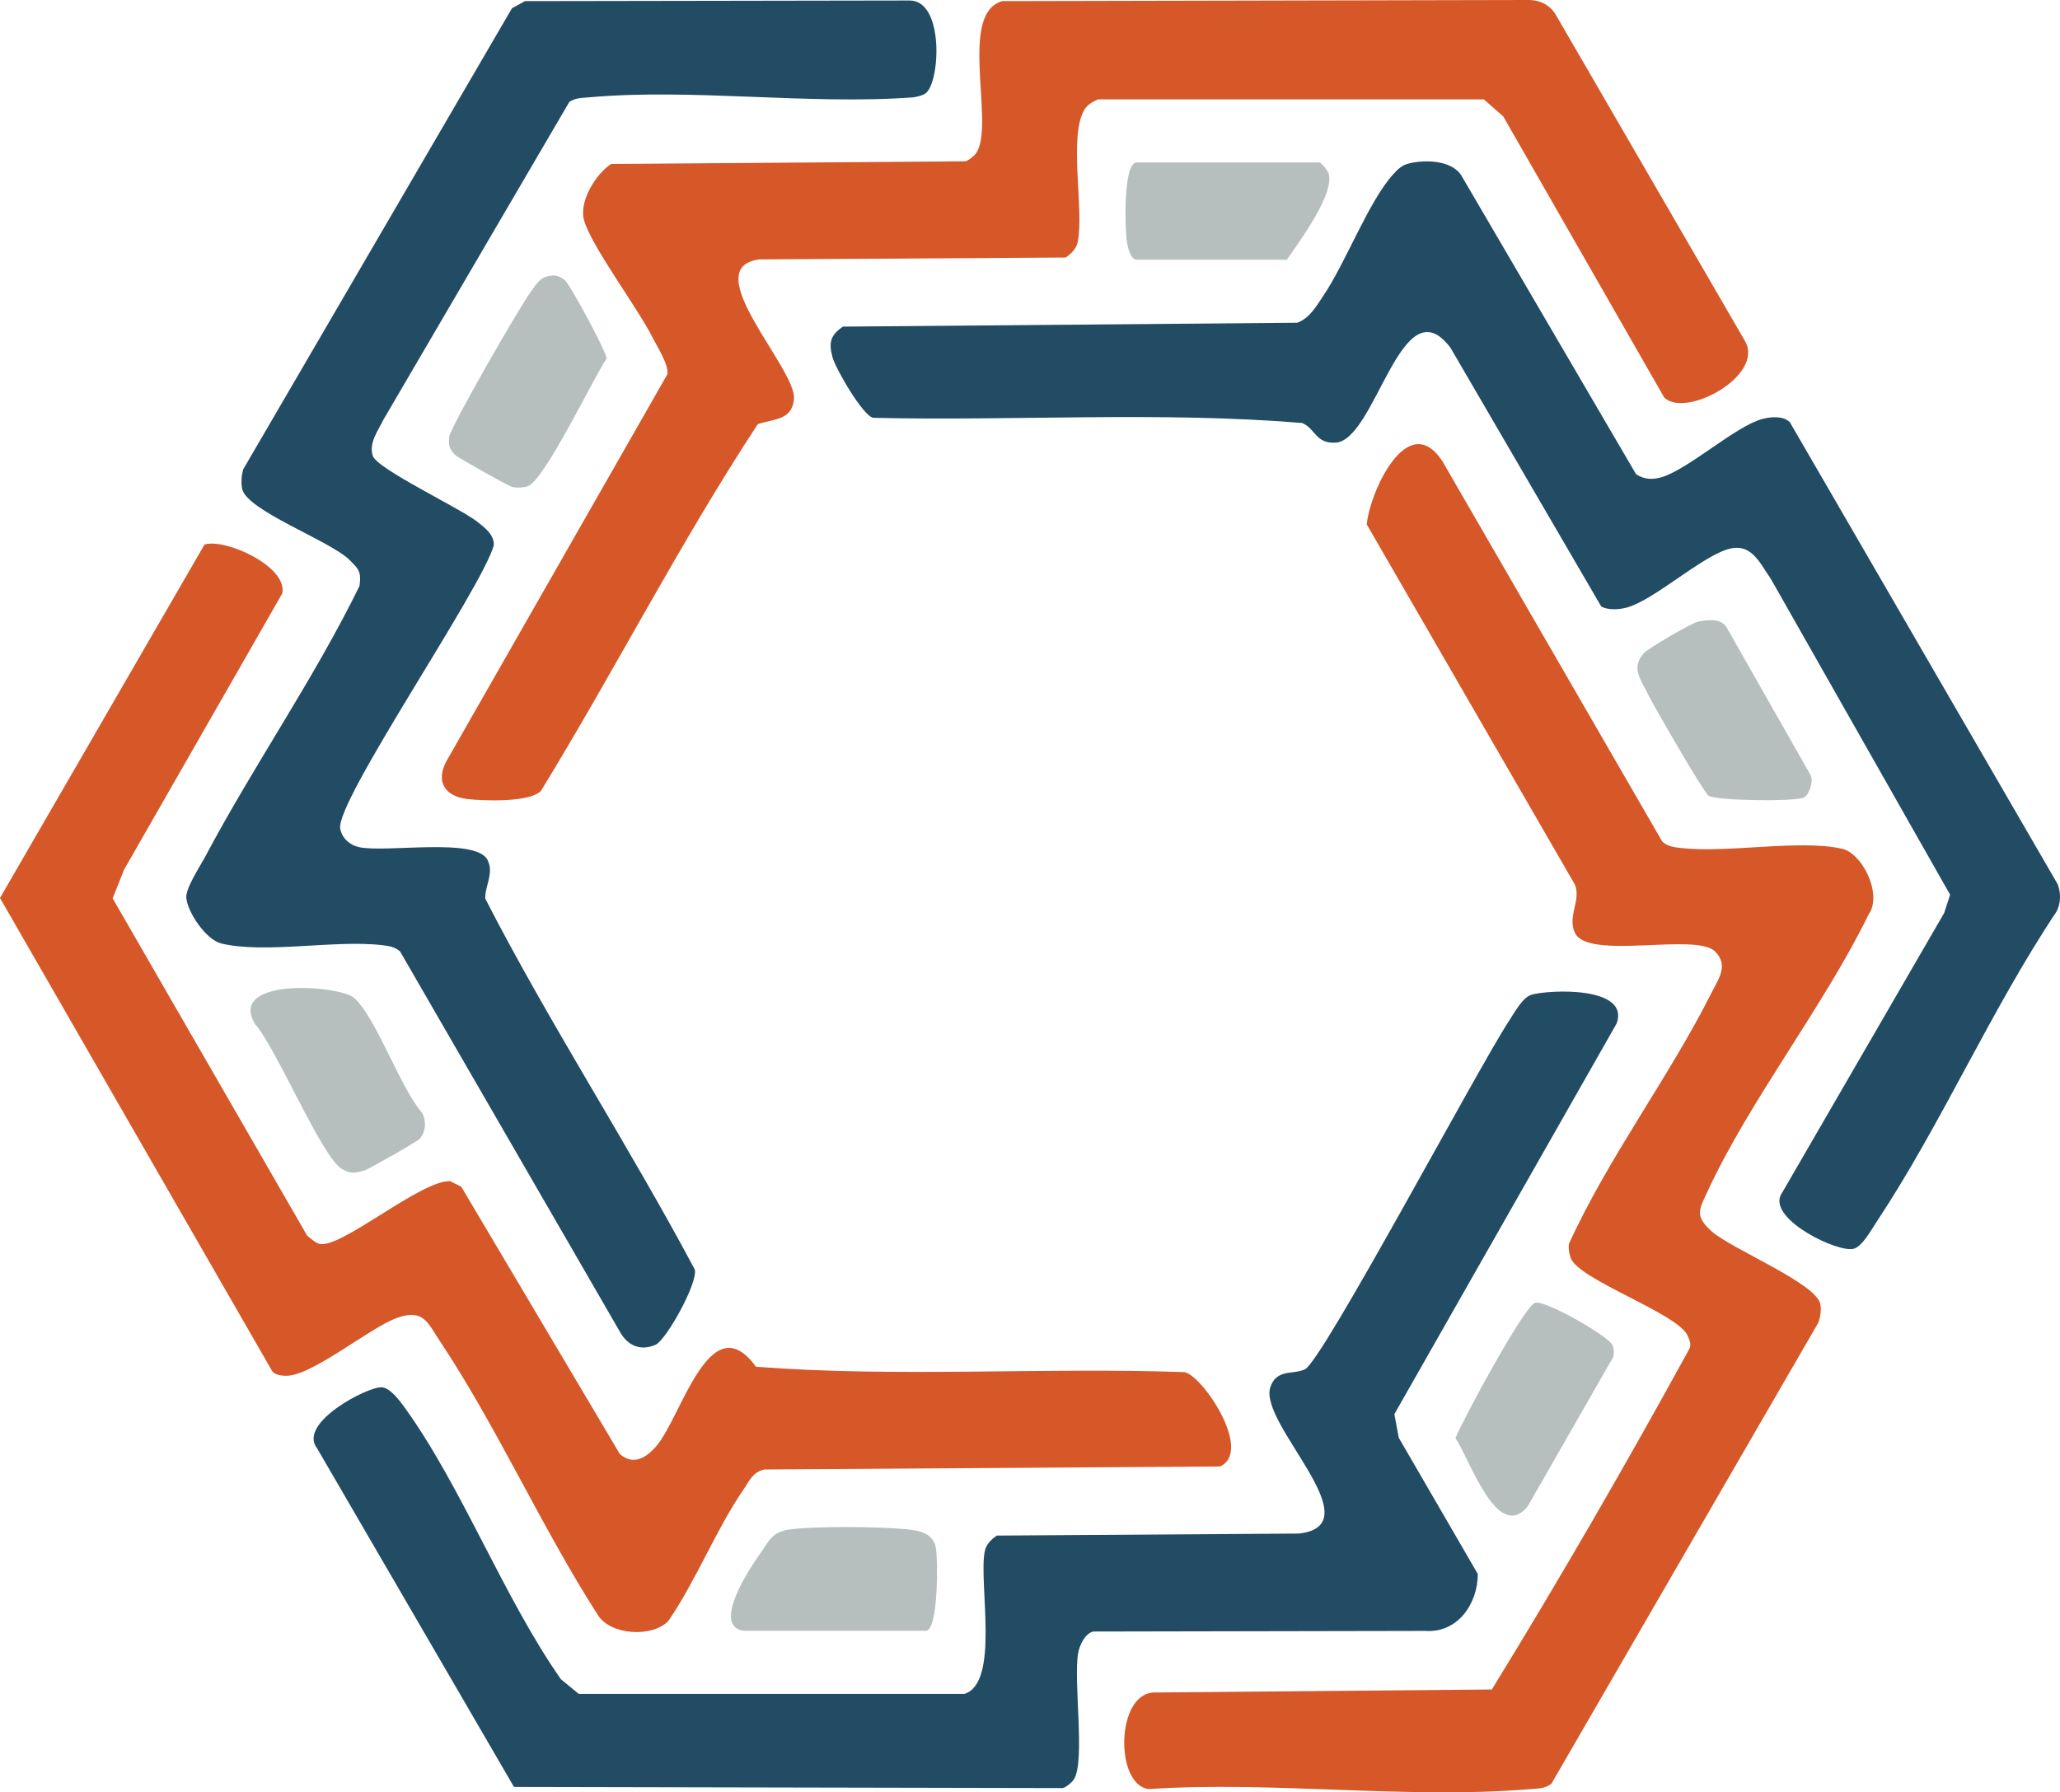 <?xml version="1.0" encoding="UTF-8"?>
<svg id="Layer_1" data-name="Layer 1" xmlns="http://www.w3.org/2000/svg" viewBox="0 0 164.21 142.89">
  <defs>
    <style>
      .cls-1 {
        fill: #d65727;
      }

      .cls-2 {
        fill: #b6bebe;
      }

      .cls-3 {
        fill: #224b64;
      }
    </style>
  </defs>
  <path class="cls-1" d="M16.31,43.41c1.63-.51,6.64,1.74,6.19,3.9l-12.61,22.02-.91,2.29,15.5,26.88c.29.23.62.56.97.66,1.67.46,8.15-5.13,10.44-4.99l.88.44,12.64,21.31c1.07.93,2.08.32,2.9-.62,2-2.3,4.29-11.38,7.95-6.34,11.27.87,22.81.03,34.17.43,1.49.33,5.48,6.35,2.81,7.52l-36.3.24c-.95.21-1.17.87-1.66,1.58-2.19,3.18-3.78,7.26-6,10.49-1.25,1.34-4.65,1.17-5.65-.51-4.44-6.92-8.01-14.94-12.53-21.74-1.01-1.52-1.33-2.64-3.41-1.92-2.25.79-6.92,4.76-8.98,4.63-.37-.02-.71-.06-.99-.33L0,71.59l16.31-28.19Z"/>
  <path class="cls-1" d="M80.01.09L121.67,0c.98-.04,1.86.33,2.36,1.2l15.07,25.99c1.58,2.76-4.73,6.18-6.44,4.5l-12.83-22.41-1.55-1.36h-30.75c-.43.19-.85.42-1.1.84-1.25,2.16-.02,7.85-.51,10.48-.11.6-.51.96-.97,1.29l-24.42.15c-5.04.65,2.99,8.72,2.76,11.14-.16,1.7-1.59,1.56-2.88,1.99-6.19,9.41-11.39,19.61-17.3,29.26-.94.9-4.49.79-5.85.63-1.78-.21-2.54-1.35-1.69-2.99l17.64-30.89c.07-.81-.79-2.12-1.18-2.89-1.19-2.38-4.93-7.35-5.48-9.4-.4-1.5.96-3.68,2.17-4.46l28.24-.21c.28-.08.75-.47.9-.72,1.45-2.43-1.55-11.25,2.15-12.08Z"/>
  <path class="cls-1" d="M123.67,142.2c-.49.4-1.08.38-1.67.43-9.72.83-20.58-.66-30.43,0-2.72-.33-2.62-7.63.42-7.7l26.93-.24c5.48-8.92,10.75-18.04,15.79-27.24.1-.36-.05-.65-.18-.96-.76-1.78-8.74-4.47-9.33-6.22-.12-.37-.19-.73-.13-1.12,3.16-6.92,7.98-13.27,11.37-20.02.54-1.07,1.39-2.19.26-3.29-1.54-1.5-10.1.73-11.15-1.46-.64-1.32.51-2.59-.01-3.86l-16.59-28.71c.22-2.52,3.25-9.27,6.03-5.04l17.53,30.33c.41.37.91.44,1.44.5,3.74.44,9.45-.7,12.87.06,1.67.37,3.25,3.68,2.14,5.23-3.6,7.37-9.44,14.75-12.84,22.08-.67,1.45-1.05,1.93.28,3.16,1.56,1.43,8.44,4.18,8.71,5.86.08.49,0,.98-.16,1.45l-21.28,36.76Z"/>
  <path class="cls-3" d="M41.86.09l30.63-.05c2.8-.04,2.46,6.55,1.29,7.4-.26.19-.65.26-.97.32-8.33.62-17.65-.74-25.86,0-.55.05-1.09.03-1.57.37l-14.8,25.3c-.43.89-1.19,1.85-.87,2.9s6.95,4.17,8.33,5.26c.61.48,1.38,1.06,1.32,1.89-.98,3.51-12.65,20.43-12.24,22.59.14.75.76,1.3,1.47,1.46,2.11.49,9.38-.81,10.28,1.04.52,1.07-.22,2.04-.19,3.07,5.15,10.02,11.39,19.59,16.71,29.58.22,1.15-2.31,5.62-3.12,5.98-1.19.54-2.25.08-2.85-1.02l-17.53-30.33c-.41-.37-.91-.44-1.44-.5-3.75-.44-9.33.7-12.8-.13-1.24-.3-2.69-2.49-2.8-3.63-.08-.73,1.07-2.49,1.48-3.24,3.88-7.32,8.68-14.18,12.33-21.64.15-1.16-.07-1.34-.8-2.07-1.55-1.54-8.23-3.94-8.56-5.68-.09-.5-.05-1.03.08-1.53L40.81.66l1.04-.57Z"/>
  <path class="cls-3" d="M112.35,13.02c1.28-.29,3.29-.26,4.11.92l13.96,23.87c.67.43,1.33.45,2.08.22,2.16-.68,5.89-4.08,7.99-4.63.69-.18,1.64-.26,2.18.25l21.36,36.85c.26.71.25,1.51-.1,2.18-5.22,7.81-9.2,16.99-14.36,24.76-.4.6-1.11,1.91-1.79,2.11-1.23.36-6.69-2.27-5.85-4.24l13.05-22.53.47-1.45-14.29-25.18c-.94-1.36-1.59-2.96-3.51-2.34-2.18.7-5.88,4.07-7.99,4.63-.6.16-1.47.22-2.02-.09l-12.02-20.63c-3.91-5.17-5.94,7.39-9.16,7.57-1.6.09-1.59-1.13-2.67-1.57-11.3-.93-22.81-.15-34.18-.41-.84-.16-3.02-3.96-3.25-4.84-.31-1.16-.17-1.74.83-2.43l36.23-.31c1.01-.4,1.49-1.3,2.06-2.14,1.78-2.62,3.62-7.53,5.54-9.65.41-.45.71-.78,1.34-.92Z"/>
  <path class="cls-3" d="M122.05,79.31c1.47-.43,7.89-.69,6.82,2.28l-17.72,31.15.35,1.88,6.3,10.86c0,2.37-1.6,4.74-4.22,4.54l-26.46.05c-.65.19-1.07,1.1-1.18,1.73-.38,2.28.57,8.53-.32,10.03-.15.25-.61.64-.9.72l-43.75-.09-15.69-26.99c-1.61-2.03,4.11-4.98,5.17-4.87.66.07,1.35.99,1.74,1.52,4.61,6.35,7.93,15.2,12.52,21.75l1.42,1.17h30.75c2.83-.88,1.13-8.78,1.61-11.33.11-.6.51-.96.97-1.29l24.09-.16c5.98-.7-3.24-8.76-2.29-11.66.49-1.51,1.85-.98,2.77-1.44,1.43-.73,13.88-24.18,16.24-27.74.4-.61,1.09-1.9,1.78-2.1Z"/>
  <path class="cls-2" d="M59.25,130.01c-2.54-.42.55-5.04,1.32-6.12.82-1.14.94-1.79,2.55-1.98,2.13-.25,6.9-.2,9.08,0,1,.09,2.18.29,2.4,1.48.17.88.21,6.62-.8,6.62h-14.55Z"/>
  <path class="cls-2" d="M43.48,22.07c.62-.18,1.05-.15,1.55.27.41.34,3.36,5.78,3.32,6.25-1.08,1.6-4.98,9.78-6.3,10.18-.4.12-.8.13-1.2.06-.26-.04-4.39-2.37-4.57-2.56-.46-.49-.54-.75-.47-1.44.07-.76,5.7-10.52,6.53-11.61.31-.41.61-.97,1.14-1.13Z"/>
  <path class="cls-2" d="M33.45,90.79c-.16.2-4.08,2.44-4.42,2.53-.78.21-1.09.28-1.81-.15-1.59-.97-5.23-9.68-6.89-11.53-2.24-3.75,6.74-3.11,7.9-2.08,1.75,1.55,3.66,7.14,5.41,9.15.36.66.31,1.5-.18,2.08Z"/>
  <path class="cls-2" d="M122.37,103.86c.81-.23,5.97,2.71,6.19,3.42.09.29.11.58.05.88l-6.84,11.94c-2.42,2.95-4.65-3.87-5.75-5.45.61-1.51,5.49-10.55,6.35-10.79Z"/>
  <path class="cls-2" d="M135.31,49.57c.77-.16,1.87-.31,2.32.44l6.69,11.77c.25.5-.06,1.51-.51,1.79-.61.36-7.05.27-7.62-.14-.39-.28-4.37-7.14-4.83-8.1-.55-1.14-1.37-2.08-.33-3.25.34-.39,3.76-2.39,4.29-2.5Z"/>
  <path class="cls-2" d="M90.62,12.95h14.55c.13,0,.67.64.74.88.5,1.62-2.34,5.43-3.33,6.88h-11.96c-.58,0-.78-1.28-.83-1.76-.1-.97-.26-6,.83-6Z"/>
</svg>